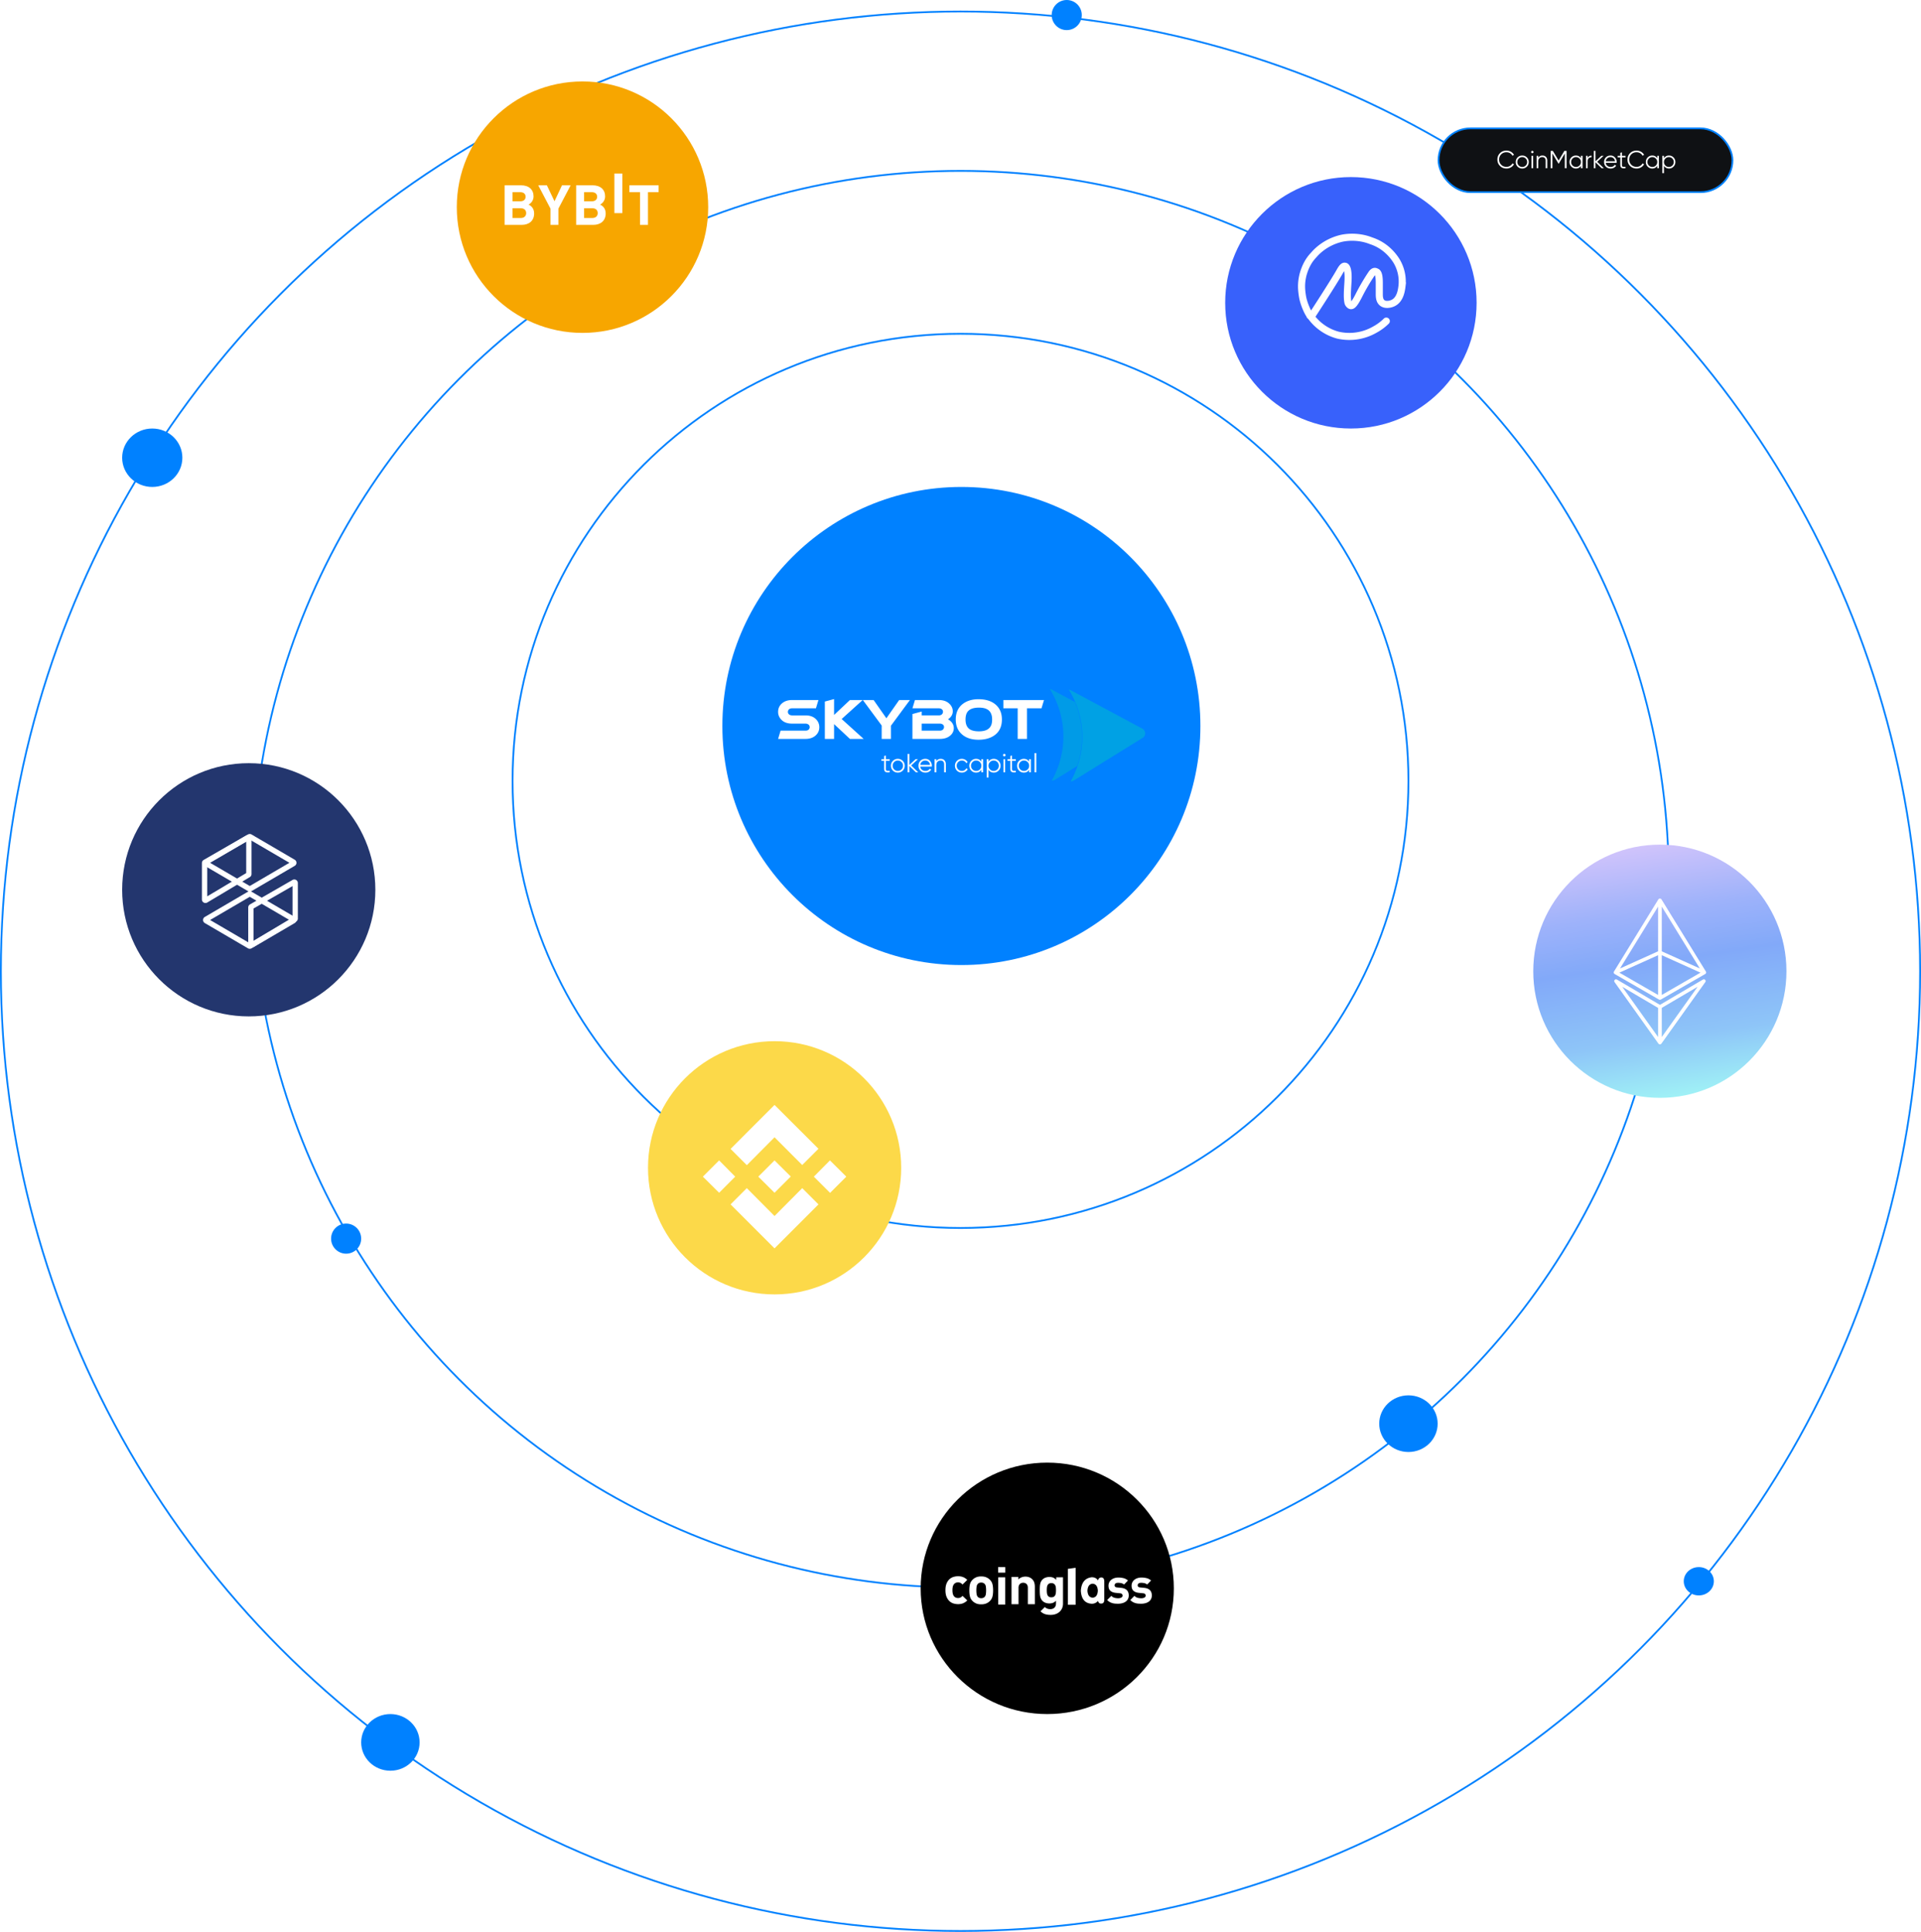 <svg xmlns="http://www.w3.org/2000/svg" width="1085" height="1091" fill="none"><circle cx="602.5" cy="8.5" r="8.5" fill="#0081FF"/><circle cx="543" cy="410" r="135" fill="#0081FF"/><ellipse cx="86" cy="258.5" fill="#0081FF" rx="17" ry="16.5"/><ellipse cx="795.5" cy="804" fill="#0081FF" rx="16.5" ry="16"/><ellipse cx="220.5" cy="984" fill="#0081FF" rx="16.5" ry="16"/><circle cx="195.5" cy="699.5" r="8.5" fill="#0081FF"/><ellipse cx="959.5" cy="893" fill="#0081FF" rx="8.5" ry="8"/><path stroke="#0081FF" d="M795.5 441c0 139.451-113.271 252.5-253 252.5-139.729 0-253-113.049-253-252.5s113.271-252.5 253-252.5c139.729 0 253 113.049 253 252.5Z"/><circle cx="542.5" cy="496.5" r="400" stroke="#0081FF"/><circle cx="542.5" cy="548.5" r="542" stroke="#0081FF"/><path fill="#fff" d="M447.351 408.651c-2.945 0-5.135-.939-6.571-2.816a6.083 6.083 0 0 1-1.298-3.811c0-1.914.718-3.506 2.154-4.776 1.454-1.27 3.359-1.906 5.715-1.906h14.91l-1.408 4.667h-13.446c-1.123 0-1.869.414-2.237 1.242-.11.258-.165.516-.165.773 0 .792.386 1.372 1.159 1.74.368.165.782.248 1.243.248h7.565c2.816 0 4.951.902 6.406 2.706a6.184 6.184 0 0 1 1.38 3.948c0 1.915-.718 3.498-2.153 4.749-1.436 1.252-3.314 1.878-5.633 1.878h-15.49l1.409-4.666h14.026c1.141 0 1.886-.405 2.236-1.215.111-.239.166-.488.166-.746 0-.791-.368-1.371-1.105-1.739a2.978 2.978 0 0 0-1.297-.276h-7.566ZM480.042 395.342h7.207l-11.873 10.713 12.425 11.238h-7.759l-8.945-8.366v8.366h-5.219v-21.095l5.219-1.408v8.974l8.945-8.422ZM503.208 409.838v7.455h-5.219v-7.565l-10.63-14.386h6.075l7.206 10.299 7.206-10.299h6.075l-10.713 14.496ZM515.356 403.239l5.219-1.408v2.181h9.636c1.104 0 1.85-.414 2.236-1.242a2.14 2.14 0 0 0 .166-.801c0-.81-.396-1.39-1.187-1.739a3.227 3.227 0 0 0-1.215-.221h-14.855l1.409-4.667h13.501c2.835 0 4.988.875 6.461 2.624.939 1.104 1.408 2.346 1.408 3.727 0 1.638-.727 3.019-2.181 4.142a3.505 3.505 0 0 1-.525.386c1.841 1.031 2.909 2.402 3.203 4.114.055.295.083.571.083.828 0 1.786-.736 3.258-2.209 4.418-1.436 1.141-3.322 1.712-5.66 1.712h-15.49v-14.054Zm5.219 5.412v3.976h10.216c1.104 0 1.85-.414 2.236-1.243a2.14 2.14 0 0 0 .166-.8c0-.792-.396-1.363-1.187-1.712a3.231 3.231 0 0 0-1.215-.221h-10.216ZM545.342 406.332c0 3.147 1.15 5.163 3.451 6.046 1.086.424 2.466.635 4.141.635 3.921 0 6.286-1.343 7.096-4.031.221-.791.332-1.675.332-2.65 0-3.59-1.546-5.734-4.639-6.434-.828-.184-1.758-.276-2.789-.276-3.552 0-5.844 1.013-6.875 3.037-.478.976-.717 2.2-.717 3.673Zm20.542 0c0 4.307-1.666 7.454-4.998 9.442-2.227 1.326-4.97 1.988-8.228 1.988-3.994 0-7.16-1.067-9.498-3.203-2.227-2.043-3.341-4.785-3.341-8.227 0-4.068 1.51-7.133 4.529-9.195 2.245-1.509 5.016-2.264 8.31-2.264 4.344 0 7.704 1.132 10.078 3.396 2.099 2.007 3.148 4.694 3.148 8.063ZM566.712 400.009v-4.667h22.945l-1.409 4.667h-8.2v17.284h-5.246v-17.284h-8.09ZM502.469 429.685h-2.133v4.487c0 .405.079.696.237.874.158.168.395.257.711.267.316 0 .711-.01 1.185-.03v.859c-1.037.158-1.817.084-2.34-.222-.514-.306-.77-.889-.77-1.748v-4.487h-1.555v-.948h1.555v-1.777l.977-.296v2.073h2.133v.948ZM509.855 435.209c-.751.74-1.669 1.111-2.755 1.111-1.086 0-2.009-.371-2.769-1.111-.751-.75-1.126-1.674-1.126-2.769 0-1.096.375-2.015 1.126-2.755.76-.75 1.683-1.126 2.769-1.126s2.004.376 2.755 1.126c.76.74 1.14 1.659 1.14 2.755 0 1.095-.38 2.019-1.14 2.769Zm-4.828-.681c.563.562 1.254.844 2.073.844.82 0 1.511-.282 2.074-.844.562-.573.844-1.269.844-2.088 0-.82-.282-1.511-.844-2.074-.563-.572-1.254-.859-2.074-.859-.819 0-1.51.287-2.073.859-.563.563-.844 1.254-.844 2.074 0 .819.281 1.515.844 2.088ZM518.614 436.142h-1.303l-3.703-3.569v3.569h-.977v-10.367h.977v6.235l3.525-3.273h1.333l-3.821 3.554 3.969 3.851ZM522.632 428.559c1.096 0 1.98.39 2.651 1.17.682.77 1.022 1.684 1.022 2.74 0 .109-.01.262-.029.459h-6.502c.099.751.415 1.348.948 1.792.543.435 1.209.652 1.999.652.563 0 1.047-.114 1.452-.341.414-.237.725-.543.933-.918l.859.504c-.326.523-.77.938-1.333 1.244-.563.306-1.205.459-1.925.459-1.166 0-2.113-.366-2.844-1.096-.731-.731-1.096-1.659-1.096-2.784 0-1.106.36-2.029 1.081-2.77.721-.74 1.649-1.111 2.784-1.111Zm0 .948c-.77 0-1.416.232-1.94.696-.513.454-.819 1.047-.918 1.777h5.524c-.098-.78-.4-1.387-.903-1.821a2.613 2.613 0 0 0-1.763-.652ZM531.326 428.559c.898 0 1.604.277 2.117.83.524.543.785 1.278.785 2.206v4.547h-.977v-4.547c0-.661-.178-1.175-.533-1.54-.346-.365-.839-.548-1.481-.548-.711 0-1.289.227-1.733.681-.444.445-.666 1.136-.666 2.074v3.88h-.978v-7.405h.978v1.155c.552-.888 1.382-1.333 2.488-1.333ZM543.271 436.32c-1.115 0-2.043-.371-2.784-1.111-.74-.75-1.111-1.674-1.111-2.769 0-1.096.371-2.015 1.111-2.755.741-.75 1.669-1.126 2.784-1.126.731 0 1.388.178 1.97.534a3.074 3.074 0 0 1 1.274 1.406l-.8.46a2.246 2.246 0 0 0-.963-1.052 2.77 2.77 0 0 0-1.481-.4c-.819 0-1.51.287-2.073.859-.563.563-.844 1.254-.844 2.074 0 .819.281 1.515.844 2.088.563.562 1.254.844 2.073.844.553 0 1.047-.128 1.481-.385a2.864 2.864 0 0 0 1.022-1.066l.815.473a3.412 3.412 0 0 1-1.348 1.407 3.833 3.833 0 0 1-1.97.519ZM554.288 428.737h.978v7.405h-.978v-1.451c-.681 1.086-1.678 1.629-2.991 1.629-1.057 0-1.96-.375-2.711-1.126-.74-.75-1.11-1.668-1.11-2.754 0-1.087.37-2.005 1.11-2.755.751-.75 1.654-1.126 2.711-1.126 1.313 0 2.31.543 2.991 1.629v-1.451Zm-4.991 5.791c.563.562 1.254.844 2.074.844.819 0 1.51-.282 2.073-.844.563-.573.844-1.269.844-2.088 0-.82-.281-1.511-.844-2.074-.563-.572-1.254-.859-2.073-.859-.82 0-1.511.287-2.074.859-.563.563-.844 1.254-.844 2.074 0 .819.281 1.515.844 2.088ZM561.304 428.559c1.057 0 1.955.376 2.696 1.126.75.75 1.125 1.668 1.125 2.755 0 1.086-.375 2.004-1.125 2.754-.741.751-1.639 1.126-2.696 1.126-1.313 0-2.31-.543-2.991-1.629v4.413h-.978v-10.367h.978v1.451c.681-1.086 1.678-1.629 2.991-1.629Zm-2.147 5.969c.562.562 1.254.844 2.073.844.82 0 1.511-.282 2.073-.844.563-.573.845-1.269.845-2.088 0-.82-.282-1.511-.845-2.074-.562-.572-1.253-.859-2.073-.859-.819 0-1.511.287-2.073.859-.563.563-.844 1.254-.844 2.074 0 .819.281 1.515.844 2.088ZM567.743 426.96a.688.688 0 0 1-.504.207.685.685 0 0 1-.503-.207.683.683 0 0 1-.208-.504c0-.197.069-.365.208-.503a.686.686 0 0 1 .503-.208c.198 0 .365.07.504.208a.685.685 0 0 1 .207.503.686.686 0 0 1-.207.504Zm-.993 9.182v-7.405h.978v7.405h-.978ZM573.727 429.685h-2.133v4.487c0 .405.079.696.237.874.158.168.395.257.711.267.316 0 .711-.01 1.185-.03v.859c-1.037.158-1.817.084-2.34-.222-.514-.306-.77-.889-.77-1.748v-4.487h-1.556v-.948h1.556v-1.777l.977-.296v2.073h2.133v.948ZM581.276 428.737h.977v7.405h-.977v-1.451c-.682 1.086-1.679 1.629-2.992 1.629-1.056 0-1.96-.375-2.71-1.126-.741-.75-1.111-1.668-1.111-2.754 0-1.087.37-2.005 1.111-2.755.75-.75 1.654-1.126 2.71-1.126 1.313 0 2.31.543 2.992 1.629v-1.451Zm-4.991 5.791c.562.562 1.254.844 2.073.844s1.511-.282 2.073-.844c.563-.573.845-1.269.845-2.088 0-.82-.282-1.511-.845-2.074-.562-.572-1.254-.859-2.073-.859s-1.511.287-2.073.859c-.563.563-.845 1.254-.845 2.074 0 .819.282 1.515.845 2.088ZM584.323 436.142v-10.811h.977v10.811h-.977Z"/><path fill="#01EAA3" fill-opacity=".25" fill-rule="evenodd" d="M608.425 432.59c3.89-11.416 3.74-24.238-1.325-36.155l-12.933-6.945a3.007 3.007 0 0 0-1.2-.353 51.026 51.026 0 0 1 3.149 5.921c6.905 15.318 5.574 32.255-2.112 45.838a2.967 2.967 0 0 0 1.732-.45l12.689-7.856Z" clip-rule="evenodd"/><path fill="#01EAA3" fill-opacity=".3" fill-rule="evenodd" d="M645.394 416.699c1.963-1.215 1.874-4.101-.16-5.193l-40.336-21.661a2.991 2.991 0 0 0-1.2-.353 51.026 51.026 0 0 1 3.149 5.921c6.905 15.318 5.574 32.255-2.112 45.838a2.967 2.967 0 0 0 1.732-.45l38.927-24.102Z" clip-rule="evenodd"/><circle cx="329" cy="117" r="71" fill="#F7A600"/><g filter="url(#a)"><circle cx="763" cy="167" r="71" fill="#3861FB"/></g><path stroke="#fff" stroke-linecap="round" stroke-miterlimit="10" stroke-width="4" d="M782.997 181.343a28.28 28.28 0 0 1-6.415 4.766 28.834 28.834 0 0 1-20.849 3.176 27.701 27.701 0 0 1-15.187-10.324m0 0s12.349-18.87 16.037-25.414c1.764-3.177 2.438-3.352 3.208-3.177 1.09.254 1.828 2.907 1.604 7.942-.129 3.177-.818 9.641 0 12.707.144.54.866 1.509 1.603 1.588.738.08 1.861-.428 4.811-6.353a113.241 113.241 0 0 1 6.64-11.309c1.551-2.445 2.551-1.556 2.983-1.398 1.395.508 1.604 3.605 1.604 6.353v6.354c0 2.414.481 3.828 1.603 4.765 1.684 1.398 4.587.969 6.415 0 3.865-2.017 4.523-7.164 4.812-9.53a22.653 22.653 0 0 0-3.208-14.296c-3.362-5.253-8.241-9.258-14.209-11.193-5.082-2.038-10.873-2.515-16.262-1.514-6.256 1.351-12.04 4.683-16.187 9.514-3.031 3.126-4.82 6.827-6 11-1.235 4.865-1 8.5-.265 12.842.77 4.114 3.207 9.531 4.811 11.119Z"/><circle cx="937.5" cy="548.5" r="71.5" fill="url(#b)"/><path stroke="#fff" stroke-linejoin="round" stroke-width="2" d="M937.501 588.776v-20.154l-24.774-14.58 24.774 34.734ZM937.586 588.776v-20.154l24.775-14.579-24.775 34.733ZM937.502 563.613v-25.722l-25.059 11.292 25.059 14.43ZM937.586 563.613v-25.722l25.059 11.292-25.059 14.43ZM912.443 549.183l25.059-40.737v29.445l-25.059 11.292ZM962.645 549.183l-25.059-40.736v29.444l25.059 11.292Z"/><circle cx="437.5" cy="659.5" r="71.5" fill="#FCD949"/><g filter="url(#c)"><path fill="#fff" d="m415.255 660.5-9.084 9.096L397 660.5l9.168-9.177 9.087 9.177Zm22.206-22.228 15.645 15.66 9.171-9.173L437.461 620l-24.816 24.84 9.171 9.173 15.645-15.741Zm31.294 13.051-9.087 9.177 9.168 9.177L478 660.5l-9.245-9.177Zm-31.294 31.405-15.645-15.741-9.171 9.176L437.461 701l24.816-24.84-9.171-9.173-15.645 15.741Zm0-13.129 9.168-9.18-9.168-9.092-9.168 9.173 9.168 9.096v.003Z"/></g><ellipse cx="591.5" cy="897" fill="#000" rx="71.5" ry="71"/><g clip-path="url(#d)"><path fill="#fff" d="M543.998 905.412c-.841.345-1.81.518-2.906.517a9.027 9.027 0 0 1-2.451-.355 5.75 5.75 0 0 1-2.282-1.257c-.679-.601-1.242-1.411-1.689-2.429-.448-1.018-.671-2.303-.67-3.855 0-1.557.223-2.843.67-3.859.446-1.016 1.009-1.82 1.689-2.41a5.86 5.86 0 0 1 2.282-1.242 9.027 9.027 0 0 1 2.451-.355c1.095 0 2.064.167 2.906.503.88.36 1.673.895 2.328 1.569l-2.678 2.6a4.198 4.198 0 0 0-1.188-.931 3.104 3.104 0 0 0-1.37-.281c-.932 0-1.683.335-2.252 1.005a3.604 3.604 0 0 0-.669 1.361 8.104 8.104 0 0 0-.218 2.04c0 1.578.294 2.722.883 3.431.569.671 1.319 1.006 2.252 1.005a3.08 3.08 0 0 0 1.374-.281 4.176 4.176 0 0 0 1.187-.931l2.678 2.572a7.068 7.068 0 0 1-2.327 1.583Zm16.551-3.773a5.526 5.526 0 0 1-1.431 2.499 6.26 6.26 0 0 1-1.948 1.331c-.811.374-1.805.562-2.982.562-1.178 0-2.167-.188-2.968-.562a6.315 6.315 0 0 1-1.933-1.331 5.533 5.533 0 0 1-1.43-2.499c-.244-.936-.365-2.104-.365-3.504 0-1.401.121-2.563.365-3.486a5.55 5.55 0 0 1 1.43-2.484 6.344 6.344 0 0 1 1.933-1.331c.802-.374 1.791-.561 2.968-.562 1.176 0 2.17.187 2.982.562a6.288 6.288 0 0 1 1.948 1.331 5.542 5.542 0 0 1 1.431 2.484c.243.928.365 2.089.365 3.486 0 1.396-.122 2.564-.365 3.504Zm-3.741-5.674a2.67 2.67 0 0 0-.761-1.552c-.466-.453-1.084-.68-1.856-.681-.75 0-1.359.227-1.826.681-.42.424-.687.968-.761 1.552-.107.72-.158 1.447-.152 2.174-.006.732.045 1.463.152 2.188.102.651.356 1.173.761 1.568.467.454 1.076.68 1.826.68.772 0 1.39-.227 1.856-.68.407-.394.661-.917.761-1.568.107-.725.158-1.456.152-2.188a13.763 13.763 0 0 0-.152-2.174Zm6.945-7.83V885h4.048v3.135h-4.048Zm.061 18.039v-15.407h3.957v15.407h-3.957Zm16.722-.211v-9.316a3.384 3.384 0 0 0-.228-1.33 2.298 2.298 0 0 0-.609-.858 2.41 2.41 0 0 0-.852-.473 2.991 2.991 0 0 0-1.857 0 2.44 2.44 0 0 0-.852.471 2.458 2.458 0 0 0-.624.858 3.196 3.196 0 0 0-.243 1.33v9.316h-3.957v-15.406h3.864v1.42a5.182 5.182 0 0 1 1.826-1.198 5.874 5.874 0 0 1 2.131-.399 6.003 6.003 0 0 1 2.13.355 4.615 4.615 0 0 1 1.614 1.005c.652.634 1.083 1.309 1.293 2.026.219.765.327 1.557.32 2.351v9.848h-3.956Zm19.37 2.207a5.804 5.804 0 0 1-1.4 2.024 6.368 6.368 0 0 1-2.206 1.331 8.323 8.323 0 0 1-2.877.473c-1.217 0-2.272-.143-3.165-.429-.893-.286-1.755-.814-2.587-1.584l2.465-2.429c.399.383.869.689 1.385.902.55.199 1.133.294 1.72.281a3.572 3.572 0 0 0 1.491-.281c.381-.168.718-.416.989-.725.254-.298.44-.646.544-1.02.111-.38.167-.773.167-1.168v-1.559a4.423 4.423 0 0 1-1.704 1.197 5.896 5.896 0 0 1-2.066.341 6.195 6.195 0 0 1-2.13-.355 4.557 4.557 0 0 1-1.644-1.006 4.553 4.553 0 0 1-.883-1.183 5.378 5.378 0 0 1-.487-1.404 11.341 11.341 0 0 1-.198-1.642 37.384 37.384 0 0 1-.046-1.892c0-.671.016-1.297.046-1.878.026-.546.092-1.09.198-1.627.097-.487.26-.96.487-1.404.227-.438.525-.838.882-1.183a4.562 4.562 0 0 1 1.659-1.006 6.338 6.338 0 0 1 2.146-.355c.852 0 1.572.123 2.161.37.588.246 1.156.665 1.704 1.257v-1.449h3.839v14.845a6.568 6.568 0 0 1-.49 2.558Zm-3.546-11.618a3.65 3.65 0 0 0-.35-1.267 2.252 2.252 0 0 0-.791-.887c-.344-.226-.811-.34-1.4-.34-.589-.001-1.056.112-1.4.34-.338.22-.607.527-.776.887-.182.402-.295.83-.335 1.267a14.76 14.76 0 0 0 0 2.987c.041.444.154.878.335 1.287.165.366.434.679.776.902.346.226.812.34 1.4.34.588 0 1.054-.114 1.4-.34a2.22 2.22 0 0 0 .791-.902c.192-.406.311-.842.35-1.287.102-.993.102-1.993 0-2.987Zm6.777 9.728v-20.287l4.382-.592v20.879h-4.382Zm20.567-3.142c.066 1.64-.506 2.459-1.718 2.457-.942.071-1.548-.428-1.819-1.495-.943 1.069-2.121 1.603-3.536 1.602-3.841-.211-5.896-2.669-6.164-7.373.337-4.629 2.391-7.158 6.164-7.587 1.616 0 2.794.606 3.536 1.817.202-1.069.808-1.639 1.819-1.71 1.212 0 1.785.855 1.718 2.564v9.725Zm-6.568-.855c1.819-.141 2.797-1.459 2.935-3.954-.136-2.493-1.114-3.81-2.935-3.953-1.819.14-2.797 1.458-2.935 3.953.138 2.495 1.116 3.813 2.935 3.954Zm19.919.773a4.132 4.132 0 0 1-1.291 1.469 5.928 5.928 0 0 1-1.938.875 9.333 9.333 0 0 1-2.377.29c-.568 0-1.117-.022-1.649-.068a8.318 8.318 0 0 1-1.566-.286 6.953 6.953 0 0 1-1.484-.634 6.43 6.43 0 0 1-1.401-1.095l2.336-2.358c.586.592 1.232.966 1.937 1.123a8.766 8.766 0 0 0 1.882.235 5.06 5.06 0 0 0 .92-.082c.283-.049.556-.138.811-.264.225-.109.422-.265.578-.457.151-.201.227-.446.217-.694a1.259 1.259 0 0 0-.326-.901c-.218-.231-.611-.374-1.182-.43l-2.253-.222c-1.304-.129-2.326-.503-3.064-1.124-.739-.62-1.11-1.593-1.113-2.92a4.16 4.16 0 0 1 .453-1.97 4.356 4.356 0 0 1 1.209-1.441 5.431 5.431 0 0 1 1.758-.889 7.226 7.226 0 0 1 2.103-.305c1.026-.01 2.049.111 3.043.36.91.238 1.742.695 2.419 1.331l-2.193 2.248a3.47 3.47 0 0 0-1.512-.764 7.894 7.894 0 0 0-1.813-.211c-.714 0-1.232.139-1.552.416a1.267 1.267 0 0 0-.352.435 1.23 1.23 0 0 0-.127.539c0 .136.019.271.055.402a.841.841 0 0 0 .217.375c.133.126.286.229.454.305.24.104.498.16.761.166l2.253.222c1.43.149 2.497.588 3.201 1.318.705.73 1.057 1.705 1.058 2.926a4.414 4.414 0 0 1-.472 2.08Zm13.044 0a4.132 4.132 0 0 1-1.291 1.469 5.924 5.924 0 0 1-1.939.875 9.32 9.32 0 0 1-2.376.29c-.568 0-1.117-.022-1.649-.068a8.318 8.318 0 0 1-1.566-.286 6.953 6.953 0 0 1-1.484-.634 6.43 6.43 0 0 1-1.401-1.095l2.336-2.358c.586.592 1.232.966 1.937 1.123a8.758 8.758 0 0 0 1.882.235c.308.001.617-.027.92-.082.282-.049.556-.138.811-.264.225-.109.422-.265.577-.457.151-.201.228-.446.218-.694a1.259 1.259 0 0 0-.326-.901c-.218-.231-.612-.374-1.182-.43l-2.253-.222c-1.305-.129-2.326-.503-3.064-1.124-.739-.62-1.11-1.593-1.113-2.92a4.16 4.16 0 0 1 .453-1.97 4.356 4.356 0 0 1 1.209-1.441c.524-.4 1.12-.701 1.758-.889a7.225 7.225 0 0 1 2.103-.304c1.026-.01 2.049.111 3.043.36a5.614 5.614 0 0 1 2.419 1.331l-2.198 2.248a3.47 3.47 0 0 0-1.512-.764 7.9 7.9 0 0 0-1.813-.211c-.715 0-1.232.139-1.553.416a1.242 1.242 0 0 0-.481.971c.001.136.019.271.055.402a.834.834 0 0 0 .218.375c.132.126.285.229.453.305.24.104.498.16.761.166l2.253.222c1.43.148 2.497.588 3.201 1.318.705.73 1.057 1.705 1.058 2.926a4.417 4.417 0 0 1-.464 2.082Z"/></g><rect width="166" height="36" x="812.5" y="72.5" fill="#0F1114" stroke="#0081FF" rx="18"/><path fill="#fff" d="M850.873 95.168c-1.484 0-2.712-.49-3.682-1.47-.971-.98-1.456-2.18-1.456-3.598 0-1.419.485-2.618 1.456-3.598.97-.98 2.198-1.47 3.682-1.47.905 0 1.736.22 2.492.658a4.508 4.508 0 0 1 1.75 1.75l-.868.504a3.485 3.485 0 0 0-1.372-1.428 3.895 3.895 0 0 0-2.002-.532c-1.223 0-2.222.397-2.996 1.19-.775.793-1.162 1.769-1.162 2.926 0 1.157.387 2.133 1.162 2.926.774.793 1.773 1.19 2.996 1.19.728 0 1.395-.177 2.002-.532a3.485 3.485 0 0 0 1.372-1.428l.868.49a4.485 4.485 0 0 1-1.75 1.764 4.877 4.877 0 0 1-2.492.658Zm11.511-1.05c-.709.7-1.577 1.05-2.604 1.05-1.027 0-1.899-.35-2.618-1.05-.709-.71-1.064-1.582-1.064-2.618 0-1.036.355-1.904 1.064-2.604.719-.71 1.591-1.064 2.618-1.064s1.895.355 2.604 1.064c.719.7 1.078 1.568 1.078 2.604s-.359 1.909-1.078 2.618Zm-4.564-.644c.532.532 1.185.798 1.96.798.775 0 1.428-.266 1.96-.798.532-.541.798-1.2.798-1.974 0-.775-.266-1.428-.798-1.96-.532-.541-1.185-.812-1.96-.812-.775 0-1.428.27-1.96.812-.532.532-.798 1.185-.798 1.96 0 .775.266 1.433.798 1.974Zm8.126-7.154a.646.646 0 0 1-.476.196.65.65 0 0 1-.476-.196.65.65 0 0 1-.196-.476.65.65 0 0 1 .196-.476.65.65 0 0 1 .476-.196c.187 0 .346.065.476.196.131.13.196.29.196.476a.647.647 0 0 1-.196.476Zm-.938 8.68v-7h.924v7h-.924Zm6.161-7.168c.849 0 1.517.261 2.002.784.495.513.742 1.209.742 2.086V95h-.924v-4.298c0-.625-.168-1.11-.504-1.456-.327-.345-.793-.518-1.4-.518-.672 0-1.218.215-1.638.644-.42.42-.63 1.073-.63 1.96V95h-.924v-7h.924v1.092c.523-.84 1.307-1.26 2.352-1.26ZM884.8 85.2V95h-.98v-8.316l-3.43 5.74h-.14l-3.43-5.74V95h-.98v-9.8h1.218l3.262 5.46 3.262-5.46h1.218Zm8.117 2.8h.924v7h-.924v-1.372c-.644 1.027-1.587 1.54-2.828 1.54a3.491 3.491 0 0 1-2.562-1.064c-.7-.71-1.05-1.577-1.05-2.604 0-1.027.35-1.895 1.05-2.604a3.491 3.491 0 0 1 2.562-1.064c1.241 0 2.184.513 2.828 1.54V88Zm-4.718 5.474c.532.532 1.185.798 1.96.798.775 0 1.428-.266 1.96-.798.532-.541.798-1.2.798-1.974 0-.775-.266-1.428-.798-1.96-.532-.541-1.185-.812-1.96-.812-.775 0-1.428.27-1.96.812-.532.532-.798 1.185-.798 1.96 0 .775.266 1.433.798 1.974Zm8.522-4.312c.43-.85 1.167-1.274 2.212-1.274v.896c-.634 0-1.162.187-1.582.56-.42.373-.63.961-.63 1.764V95h-.924v-7h.924v1.162ZM905.856 95h-1.232l-3.5-3.374V95h-.924v-9.8h.924v5.894L904.456 88h1.26l-3.612 3.36 3.752 3.64Zm3.798-7.168c1.036 0 1.872.369 2.506 1.106.644.728.966 1.591.966 2.59 0 .103-.009.247-.028.434h-6.146c.094.71.392 1.274.896 1.694.514.41 1.144.616 1.89.616.532 0 .99-.107 1.372-.322.392-.224.686-.513.882-.868l.812.476a3.324 3.324 0 0 1-1.26 1.176c-.532.29-1.138.434-1.82.434-1.101 0-1.997-.345-2.688-1.036-.69-.69-1.036-1.568-1.036-2.632 0-1.045.341-1.918 1.022-2.618.682-.7 1.559-1.05 2.632-1.05Zm0 .896c-.728 0-1.339.22-1.834.658-.485.43-.774.99-.868 1.68h5.222c-.093-.737-.378-1.311-.854-1.722a2.47 2.47 0 0 0-1.666-.616Zm8.447.168h-2.016v4.242c0 .383.075.658.224.826.149.159.373.243.672.252.299 0 .672-.01 1.12-.028V95c-.98.15-1.717.08-2.212-.21-.485-.29-.728-.84-.728-1.652v-4.242h-1.47V88h1.47v-1.68l.924-.28V88h2.016v.896Zm6.258 6.272c-1.484 0-2.711-.49-3.682-1.47-.971-.98-1.456-2.18-1.456-3.598 0-1.419.485-2.618 1.456-3.598s2.198-1.47 3.682-1.47c.905 0 1.736.22 2.492.658a4.508 4.508 0 0 1 1.75 1.75l-.868.504a3.478 3.478 0 0 0-1.372-1.428 3.895 3.895 0 0 0-2.002-.532c-1.223 0-2.221.397-2.996 1.19-.775.793-1.162 1.769-1.162 2.926 0 1.157.387 2.133 1.162 2.926.775.793 1.773 1.19 2.996 1.19.728 0 1.395-.177 2.002-.532a3.478 3.478 0 0 0 1.372-1.428l.868.49a4.478 4.478 0 0 1-1.75 1.764 4.877 4.877 0 0 1-2.492.658ZM936.024 88h.924v7h-.924v-1.372c-.644 1.027-1.586 1.54-2.828 1.54-.998 0-1.852-.355-2.562-1.064-.7-.71-1.05-1.577-1.05-2.604 0-1.027.35-1.895 1.05-2.604.71-.71 1.564-1.064 2.562-1.064 1.242 0 2.184.513 2.828 1.54V88Zm-4.718 5.474c.532.532 1.186.798 1.96.798.775 0 1.428-.266 1.96-.798.532-.541.798-1.2.798-1.974 0-.775-.266-1.428-.798-1.96-.532-.541-1.185-.812-1.96-.812-.774 0-1.428.27-1.96.812-.532.532-.798 1.185-.798 1.96 0 .775.266 1.433.798 1.974Zm11.351-5.642c.998 0 1.848.355 2.548 1.064.709.71 1.064 1.577 1.064 2.604 0 1.027-.355 1.895-1.064 2.604-.7.71-1.55 1.064-2.548 1.064-1.242 0-2.184-.513-2.828-1.54V97.8h-.924V88h.924v1.372c.644-1.027 1.586-1.54 2.828-1.54Zm-2.03 5.642c.532.532 1.185.798 1.96.798.774 0 1.428-.266 1.96-.798.532-.541.798-1.2.798-1.974 0-.775-.266-1.428-.798-1.96-.532-.541-1.186-.812-1.96-.812-.775 0-1.428.27-1.96.812-.532.532-.798 1.185-.798 1.96 0 .775.266 1.433.798 1.974Z"/><circle cx="140.5" cy="502.5" r="71.5" fill="#23366E"/><path stroke="#fff" stroke-width="3" d="m141.32 472.557 24.382 14.264a.5.5 0 0 1 0 .863l-24.382 14.264a.501.501 0 0 1-.505 0l-24.382-14.264a.5.5 0 0 1 0-.863l24.382-14.264a.501.501 0 0 1 .505 0ZM141.32 504.868l24.382 14.264a.5.5 0 0 1 0 .863l-24.382 14.264a.501.501 0 0 1-.505 0l-24.382-14.264a.5.5 0 0 1 0-.863l24.382-14.264a.501.501 0 0 1 .505 0Z"/><path stroke="#fff" stroke-width="3" d="m115.794 486.934 24.02-13.806a.5.5 0 0 1 .749.433v20.067a.5.5 0 0 1-.244.429l-24.022 14.336a.5.5 0 0 1-.756-.43l.002-20.595c0-.179.096-.344.251-.434ZM141.958 512.045l24.02-13.806a.5.5 0 0 1 .749.433v20.067a.5.5 0 0 1-.244.429l-24.022 14.335a.5.5 0 0 1-.756-.429l.002-20.595c0-.179.096-.345.251-.434Z"/><path fill="#fff" d="M347.008 120.357V98h4.494v22.357h-4.494ZM294.634 126.998H285v-22.357h9.247c4.494 0 7.112 2.449 7.112 6.28 0 2.48-1.682 4.083-2.846 4.617 1.39.627 3.168 2.04 3.168 5.024 0 4.175-2.94 6.436-7.047 6.436Zm-.743-18.462h-4.397v5.149h4.397c1.907 0 2.974-1.036 2.974-2.575 0-1.538-1.067-2.574-2.974-2.574Zm.291 9.074h-4.688v5.496h4.688c2.037 0 3.005-1.256 3.005-2.764 0-1.507-.97-2.732-3.005-2.732ZM315.388 117.829v9.169h-4.462v-9.169l-6.919-13.188h4.881l4.3 9.012 4.235-9.012h4.882l-6.917 13.188ZM335.045 126.998h-9.634v-22.357h9.247c4.494 0 7.112 2.449 7.112 6.28 0 2.48-1.681 4.083-2.845 4.617 1.389.627 3.168 2.04 3.168 5.024 0 4.175-2.941 6.436-7.048 6.436Zm-.743-18.462h-4.397v5.149h4.397c1.907 0 2.974-1.036 2.974-2.575 0-1.538-1.067-2.574-2.974-2.574Zm.291 9.074h-4.688v5.496h4.688c2.037 0 3.006-1.256 3.006-2.764 0-1.507-.969-2.732-3.006-2.732ZM365.986 108.536V127h-4.494v-18.464h-6.013v-3.895H372v3.895h-6.014Z"/><defs><filter id="a" width="226" height="226" x="650" y="58" color-interpolation-filters="sRGB" filterUnits="userSpaceOnUse"><feFlood flood-opacity="0" result="BackgroundImageFix"/><feColorMatrix in="SourceAlpha" result="hardAlpha" values="0 0 0 0 0 0 0 0 0 0 0 0 0 0 0 0 0 0 127 0"/><feOffset dy="4"/><feGaussianBlur stdDeviation="21"/><feComposite in2="hardAlpha" operator="out"/><feColorMatrix values="0 0 0 0 0.22 0 0 0 0 0.38 0 0 0 0 0.984 0 0 0 0.47 0"/><feBlend in2="BackgroundImageFix" result="effect1_dropShadow_345_1259"/><feBlend in="SourceGraphic" in2="effect1_dropShadow_345_1259" result="shape"/></filter><filter id="c" width="97" height="97" x="389" y="616" color-interpolation-filters="sRGB" filterUnits="userSpaceOnUse"><feFlood flood-opacity="0" result="BackgroundImageFix"/><feColorMatrix in="SourceAlpha" result="hardAlpha" values="0 0 0 0 0 0 0 0 0 0 0 0 0 0 0 0 0 0 127 0"/><feOffset dy="4"/><feGaussianBlur stdDeviation="4"/><feComposite in2="hardAlpha" operator="out"/><feColorMatrix values="0 0 0 0 0.921 0 0 0 0 0.741 0 0 0 0 0 0 0 0 1 0"/><feBlend in2="BackgroundImageFix" result="effect1_dropShadow_345_1259"/><feBlend in="SourceGraphic" in2="effect1_dropShadow_345_1259" result="shape"/></filter><linearGradient id="b" x1="937.5" x2="966.5" y1="477" y2="671.5" gradientUnits="userSpaceOnUse"><stop stop-color="#CFC3FB"/><stop offset=".189" stop-color="#9DB2FA"/><stop offset=".332" stop-color="#82A9F9"/><stop offset=".553" stop-color="#8EC5F8"/><stop offset=".766" stop-color="#A4FCF5"/></linearGradient><clipPath id="d"><path fill="#fff" d="M534 885h117v27H534z"/></clipPath></defs></svg>